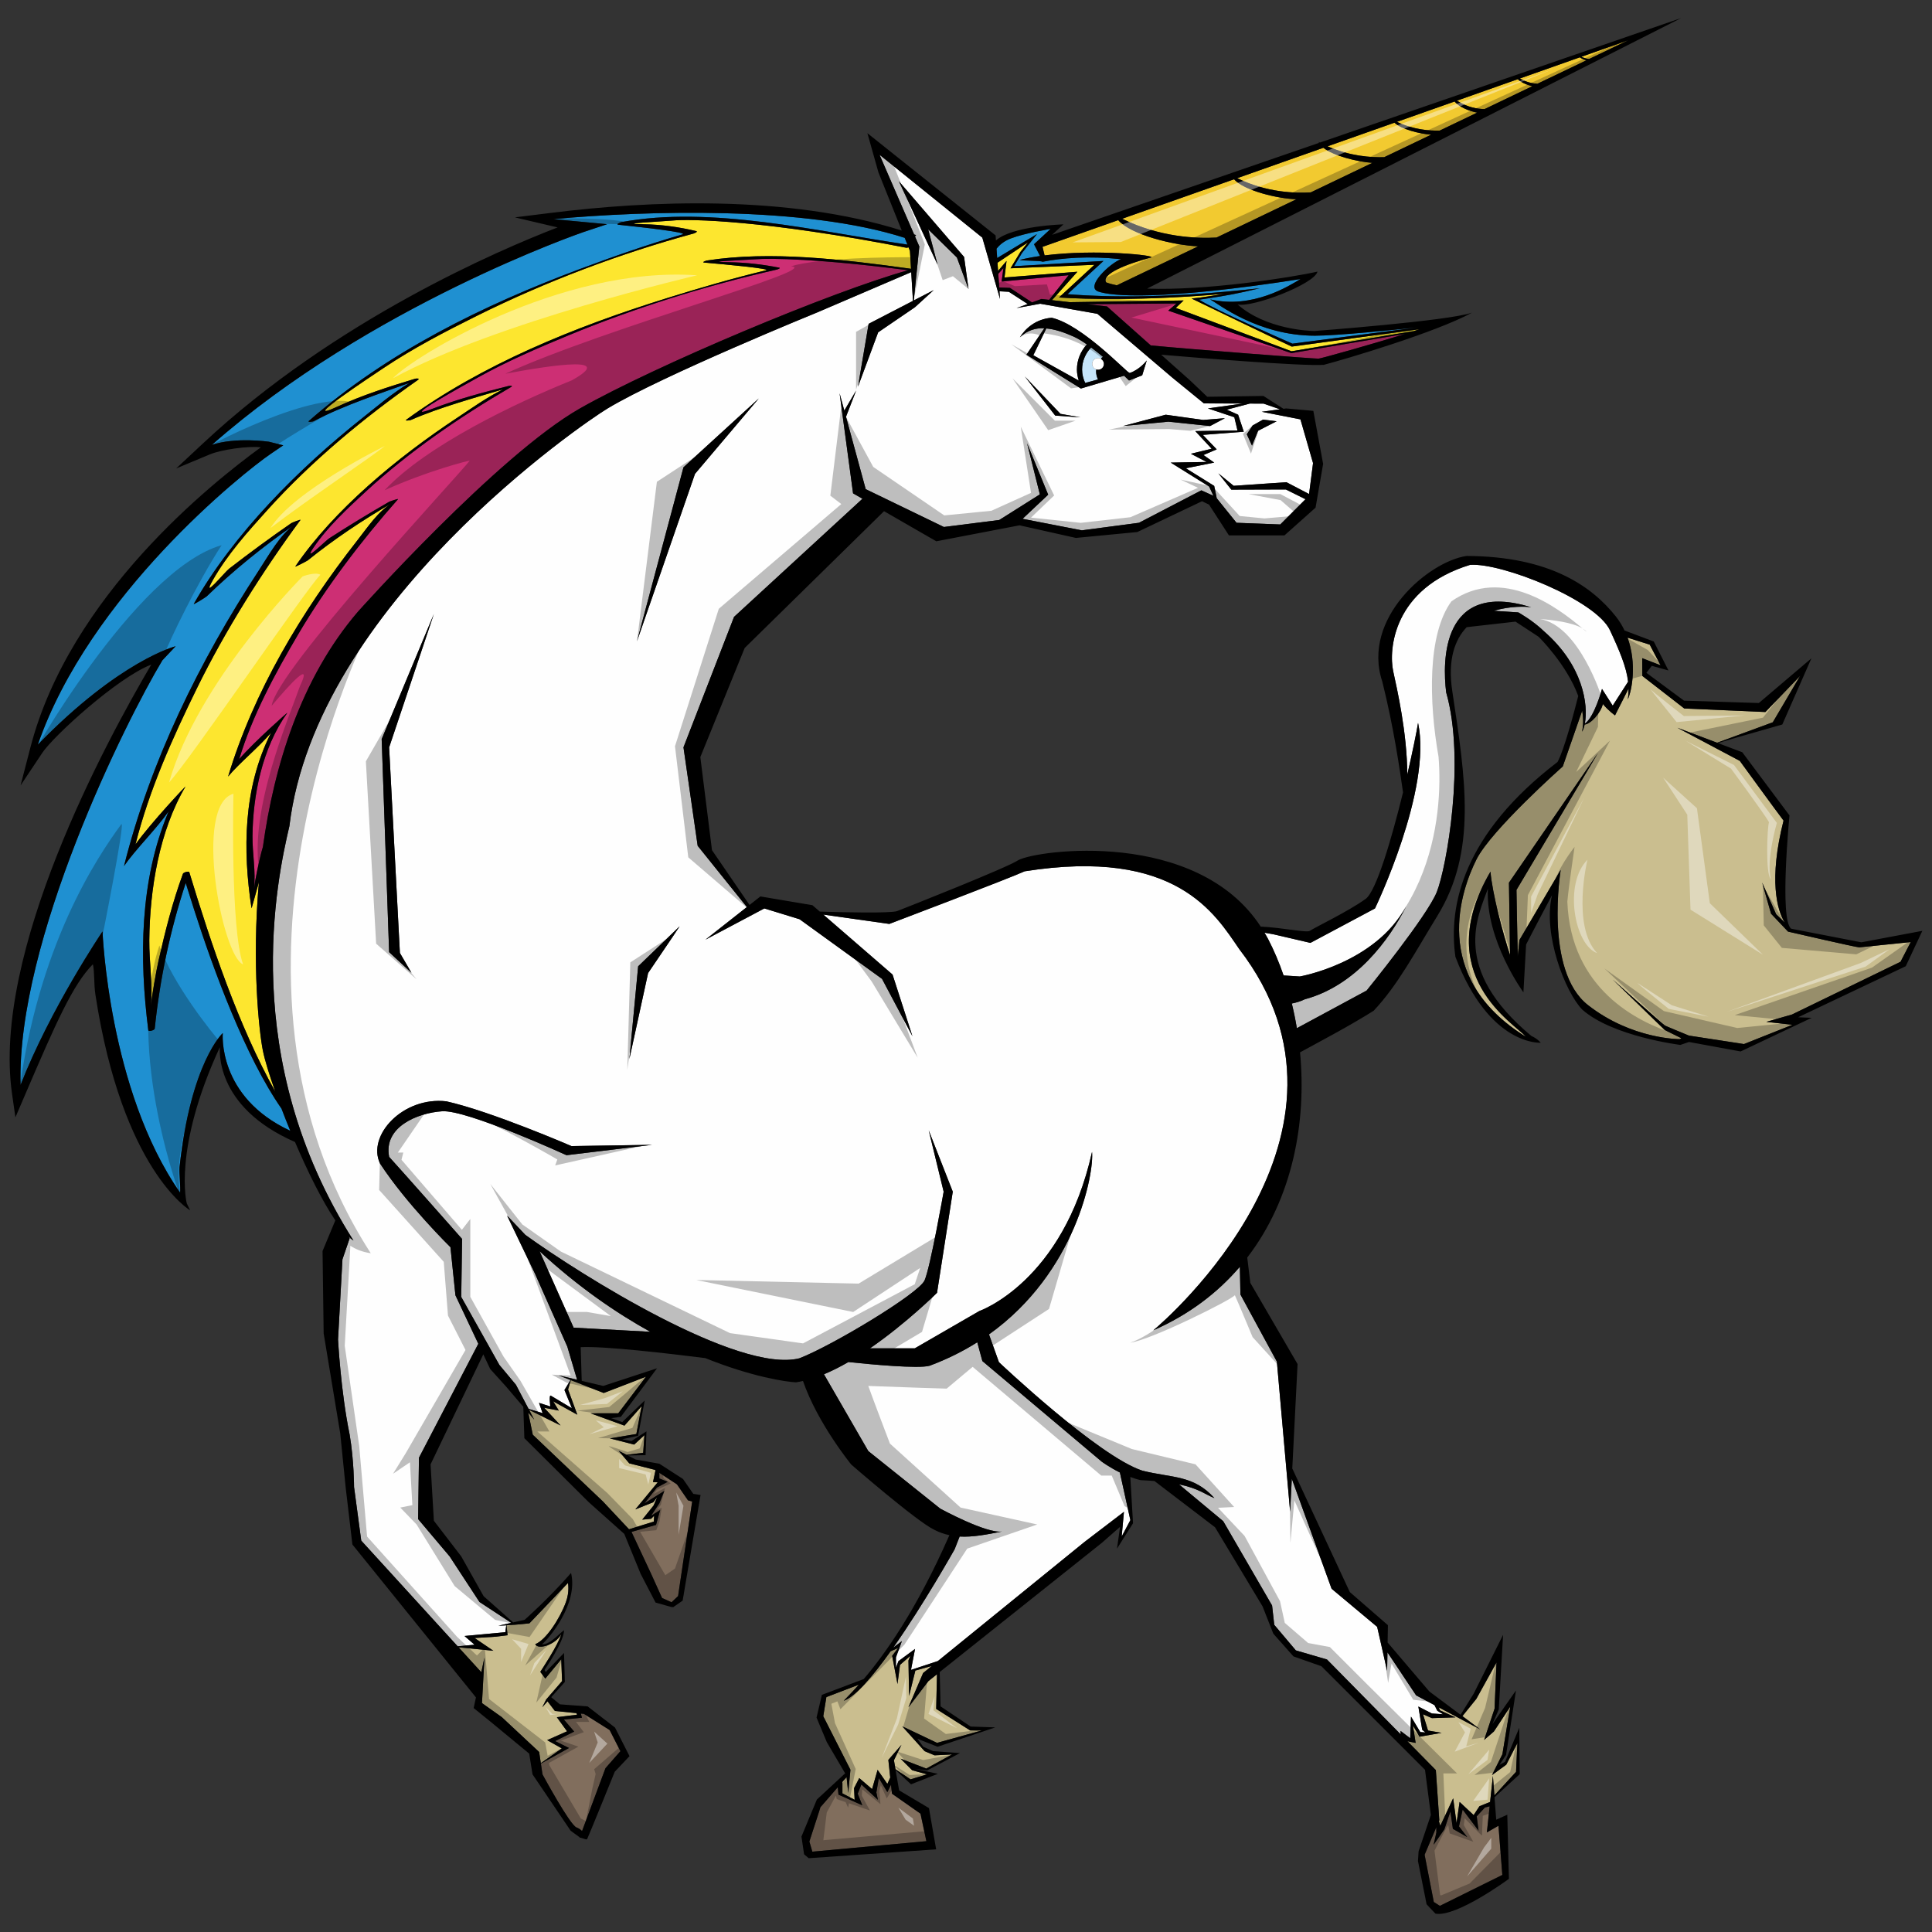 <?xml version="1.0" encoding="utf-8"?>
<!-- Generator: Adobe Illustrator 17.0.0, SVG Export Plug-In . SVG Version: 6.00 Build 0)  -->
<!DOCTYPE svg PUBLIC "-//W3C//DTD SVG 1.1//EN" "http://www.w3.org/Graphics/SVG/1.1/DTD/svg11.dtd">
<svg version="1.1" id="Layer_2" xmlns="http://www.w3.org/2000/svg" xmlns:xlink="http://www.w3.org/1999/xlink" x="0px" y="0px"
	 width="200px" height="200px" viewBox="0 0 200 200" style="enable-background:new 0 0 200 200;" xml:space="preserve">
<rect x="0" y="0" width="200" height="200" fill="#333333" stroke="none"/>
<path id="color9" style="fill:#C6E5FA;" d="M114.174,36.938c-0.075,0.065-0.146,0.134-0.211,0.209
	c-0.088-0.049-0.184-0.084-0.291-0.084c-0.337,0-0.609,0.273-0.609,0.609c0,0.272,0.182,0.495,0.429,0.573
	c-0.008,0.068-0.024,0.133-0.024,0.203c0,0.299,0.078,0.577,0.197,0.831l-1.326,0.365c-0.197-0.425-0.321-0.889-0.321-1.387
	c0-0.891,0.366-1.687,0.934-2.288C113.36,36.273,113.774,36.605,114.174,36.938z"/>
<path id="color8" style="fill:#816E5D;" d="M95.288,187.75l0.61,2.849l-11.807,1.086l-0.306-1.051l1.155-3.562l1.786-2.057
	l0.071,0.764l2.468,1.107l-0.475-1.203l0.381-0.949l1.708,1.582l-0.158-0.759l0.253-1.488l0.886,1.456l0.375-0.772l0.099,0.928
	L95.288,187.75z M70.075,153.657l-1.819-1.192v0.586l0.858,0.344l-1.115,0.601l-1.287,1.63l2.059-1.287l-0.515,1.287l-0.858,1.287
	l0.944-0.601l-0.429,1.545l-2.543,0.726l0.009,0.01l2.014,4.304l1.145,2.527l0.982,0.44l0.674-0.639l1.46-9.791l-0.434-0.118
	L70.075,153.657z M155.121,189.004l-1.201,0.686c0,0,0.14-1.311,0.288-2.699l-0.484,0.115l-0.854,0.918l0.188,1.487l-1.645-2.184
	l-0.38,1.741l0.855,1.107l-1.487-0.855l-0.253-1.803l-0.633,1.867l-1.107,1.582l0.284-1.266l-0.008-0.542l-1.21,2.846l0.953,4.892
	l0.629,0.399l6.465-3.202L155.121,189.004z M60.447,177.42l-0.321-0.032l0.118,0.433l-1.878,0.179l1.074,1.252l-1.968,0.984
	l1.431,0.716l-2.91,1.616l0.166,1.116c0,0,2.832,5.234,3.518,5.491c0.271,0.102,0.445,0.242,0.577,0.377l2.426-6.512l1.545-1.759
	l-1.116-2.188L60.447,177.42z"/>
<path id="color7" style="fill:#FEFEFE;" d="M128.17,42.931l0.587,1.761l-4.239,0.326l1.436,1.5l-1.37,0.587l1.109,0.783
	l-2.936,0.587l2.936,1.826l0.263,1.278l2.049,2.54l4.527,0.174l2.611-2.613l-2.032-1.01l-5.644,0.018L126.125,49l1.583,1.292
	l5.459-0.375l2.348,1.225l0.411-3.203l-1.306-4.526l-4.005-0.784l1.885-0.259l-1.691-0.587l-1.43-0.005l-2.383,0.632L128.17,42.931z
	 M129.676,44.042l1.074-0.604l1.406,0.172l-1.922,0.984l-0.626,1.535l-0.54-1.172L129.676,44.042z"/>
<path id="color6" style="fill:#CABE8F;" d="M97.001,180.423l-3.604-1.716l2.317,2.574l1.029,0.429l1.802-0.086l-2.66,1.459
	l-2.66-1.029l1.201,1.201l1.544,0.429l-1.716,0.515l-1.555-1.054l-0.161-0.925l0.78-1.595l-1.357,1.561l0.195,1.826l-0.297,0.658
	l-1.012-1.456l-0.57,1.993l-1.33-1.14l-0.538,1.045l0.063,1.202l-1.266-0.665v-1.191l0.432-0.497l0.169,1.643l0.23-2.399
	l-2.814-5.539l0.322-1.983l3.367-1.289c-0.778,0.874-1.334,1.411-1.57,1.672c1.196-0.409,3.015-2.552,4.854-5.126l0.776-0.341
	l-0.616,0.812l0.551,2.919l0.26-1.979l1.07-0.94l-0.194,0.486l0.065,3.665l0.648-2.627l1.701-0.472l-0.898,0.729l-1.523,3.554
	l2.077-2.723l0.884-0.704l-0.083,3.587l3.518,2.23h1.202L97.001,180.423z M59.669,177.342l-2.225-0.223l-0.763-0.997l-0.546,0.611
	l0.402-0.799l1.649-1.909l-0.086-2.257l-1.649,1.996l-0.521-0.694c0,0,1.911-2.865,2.17-3.905c-0.607,1.129-2.431,1.65-2.691,1.04
	c1.104-0.419,2.546-2.65,3.171-4.348c0.406-1.106,0.215-1.987,0.215-1.987l-3.99,4.176c0,0-1.092,0.129-2.372,0.208l0.113,1.027
	l-1.193,0.146l-2.225,0.14l1.947,1.32l-3.605-0.36l2.355,2.581l0.325-1.523l-0.257,4.72l2.059,1.458l3.861,3.605l0.172,1.158
	l2.173-1.53l-1.515-0.857l2.059-0.916l-1.059-1.459l2.089-0.257L59.669,177.342z M67.599,153.422l0.259-1.219l-0.072-0.047
	l-2.645-0.67l-1.105-1.303l0.827,0.423l1.72-0.216l0.129-1.823l-1.066,0.977l-2.511-0.64l2.739-0.456l0.547-2.876l-1.779,2.009
	l-3.515-1.278h2.876l2.875-3.788l-4.381,1.688l-3.407-1.332l-0.284,0.971l0.958,2.607l-2.501-1.384l0.585,0.958l-1.517-0.293
	l1.703,1.836l-3.265-1.621l0.531,1.014l-0.618-0.728l0.472,2.293l7.264,6.91l2.699,2.877l2.569-0.799l0.03-0.601l-0.315,0.315
	l-0.916,0.086l1.173-1.459l0.371-0.858l-0.399,0.515l-1.86,0.743l2.317-2.802L67.599,153.422z M154.448,183.758l1.079-2.159
	l0.809-4.922l-1.686,2.563l-1.013,0.877l1.08-3.236l0.202-4.787l-2.09,3.775l-1.441,1.784l1.842,1.374l-4.298-2.283l0.139,0.314
	l1.601,0.724l-2.442,0.078l-0.922-0.4l0.521,1.684l1.403,0.24l-2.285,0.4l-0.682-1.162l0.281,1.804l-0.853-0.176l2.944,2.991
	l0.357,5.187l-0.046,0.107l0.153,0.471l1.329-2.848l0.349,2.564l0.316-2.184l1.456,1.36l0.601-0.917l1.102-0.446
	c0.131-1.233,0.258-2.419,0.289-2.695l0.154,2.021l2.243-2.44l0.134-2.968l-1.146,2.226L154.448,183.758z M196.741,99.564
	l1.057-2.042c0,0-5.074,0.525-5.323,0.547c-0.251,0.02-7.378-1.63-7.378-1.63l-1.758-1.854l-0.921-3.221l1.446,3.274l0.893,0.861
	c-0.789-1.247-1.678-4.43-0.125-10.552c-0.737-0.967-4.529-6.182-4.529-6.182l-6.46-3.43l4.113,1.554l5.763-2.119l2.828-4.801
	l-3.594,3.738l-8.399-0.366l-4.34-3.369L170,68.134l1.901,0.737l-1.122-2.137l-2.294-0.723c0.974,2.685,0.448,5.505,0.02,6.389
	c0.066-0.374,0.085-0.745,0.082-1.117l-1.4,2.773c0,0-0.636-0.433-1.258-1.176c-0.21,0.905-1.242,2.074-1.886,2.123
	c-0.069,0.315-0.16,0.573-0.267,0.743c0.054-0.246,0.08-0.495,0.097-0.744c0.032-0.474-0.005-0.952-0.085-1.43l-2.007,5.765
	c0,0-7.394,6.565-8.929,9.614c-1.536,3.051-4.926,12.159,5.089,18.362c-1.033-1.291-9.946-6.324-3.647-17.083
	c0.177,2.195,1.266,6.336,2.024,8.638l-0.112-7.494l9.221-13.436l-8.442,14.186c0,0,0.075,4.577,0.131,6.87
	c0.09-0.869,0.174-1.683,0.174-1.683l4.274-7.263c0,0-1.732,10.428,2.816,13.993c4.552,3.565,9.509,3.532,9.509,3.532l0.168-0.097
	l-1.717-0.844l-5.382-5.222c0,0,5.22,4.653,5.402,4.755c0.138,0.077,1.697,0.72,2.475,1.039l5.7,0.877l5.014-1.995l-2.699-0.304
	l2.65-0.758L196.741,99.564z"/>
<path id="color5" style="fill:#F2CA30;" d="M137.431,15.145l6.927-2.443c0.681,0.665,2.575,1.151,3.796,1.242l-4.857,2.328
	C141.924,16.314,139.723,16.165,137.431,15.145z M149.036,13.52l3.883-1.861c-0.831-0.158-1.892-0.586-2.335-1.153l-5.977,2.108
	C146.328,13.431,148.003,13.55,149.036,13.52z M168.547,4.169l-4.843,1.708c0.29,0.146,0.564,0.211,0.794,0.233L168.547,4.169z
	 M164.227,6.24c-0.241-0.063-0.497-0.17-0.681-0.307l-6.206,2.189c0.677,0.395,1.32,0.526,1.813,0.549L164.227,6.24z M158.626,8.924
	c-0.541-0.123-1.158-0.385-1.503-0.726l-6.301,2.223c1.096,0.702,2.149,0.87,2.871,0.867L158.626,8.924z M135.694,19.914
	l6.375-3.055c-1.588-0.115-4.009-0.719-5.075-1.56l-8.919,3.146C131.148,19.951,134.148,20.018,135.694,19.914z M119.139,26.659
	c-2.574,0.687-5.148,1.716-4.634,2.574c0.325,0.121,0.699,0.221,1.106,0.306l8.429-4.04c-2.535-0.099-6.972-1.193-8.284-2.709
	l-7.835,2.764l0.214,0.885C113.486,25.76,119.877,26.448,119.139,26.659z M125.932,24.593l8.282-3.97
	c-1.908-0.042-5.417-0.885-6.464-2.064l-11.584,4.086C120.047,24.558,123.852,24.708,125.932,24.593z"/>
<path id="color4" style="fill:#FEFEFE;" d="M115.93,152.432l1.085,4.931l-0.9,1.695l0.235-2.553l-4.085,3.119L97.089,171.95
	l-2.786,0.919l0.195-1.005l0.227-1.168l-1.719,1.265l-0.26,0.682v-1.07l0.617-1.688l-0.896,0.677
	c3.191-4.533,6.356-10.183,6.356-10.183l0.517-1.318c1.369,0.077,2.799-0.203,4.392-0.522c-1.577,0.263-6.398-2.366-6.398-2.366
	l-7.448-5.958l-4.591-7.95c0.839-0.349,1.687-0.778,2.528-1.266c2.306,0.243,7.233,0.709,8.406,0.383
	c1.831-0.68,3.469-1.505,4.939-2.43l0.524,1.943l12.355,10.412C114.048,151.307,114.834,151.887,115.93,152.432z M148.791,177.098
	l0.602,0.361l-1.163-0.08l-1.402-0.722l0.4,2.405l0.321,0.28l-0.521-0.04l-0.962-1.604l-0.08,2.244l-1.002-0.761l0.013,0.357
	l-7.629-7.751l-3.222-0.94l-2.235-2.647l-0.225-2.003l-5.055-8.722l-4.583-3.819c2.057,0.428,2.704,1.045,3.67,1.425
	c-2.174-2.402-4.342-2.067-7.452-2.837c-4.575-1.488-14.857-11.235-14.857-11.235l-1.028-2.875
	c8.993-6.414,10.882-16.668,10.667-18.892c-3.004,13.472-11.67,16.475-11.67,16.475l-6.68,3.861h-4.638
	c3.816-2.631,6.942-5.749,6.942-5.749l1.63-10.468l-2.489-6.35l1.545,6.35c0,0-1.373,7.808-1.974,9.181
	c-0.601,1.373-9.61,6.779-12.957,8.066c-6.34,1.594-22.616-8.62-28.372-12.773l-1.896-2.008l2.896,6.027l3.347,7.552l1.011,3.423
	l-1.915-0.453l1.232,0.482l-0.627,1.035l0.772,1.89c0,0-1.969-1.171-2.182-1.304c-0.213-0.133-0.053,1.117-0.053,1.117l-1.171-0.373
	l0.373,1.064l-1.454-0.442l-1.306-2.492l-1.716-2.059l-3.947-7.036l0.086-6.007c0,0-6.521-7.379-7.551-8.495
	c-0.601-3.089,2.917-4.547,5.491-4.719c2.574-0.172,12.871,4.548,12.871,4.548l8.859-1.073l-8.345,0.129
	c0,0-8.323-3.604-12.957-4.634c-4.462-0.515-8.237,3.519-6.864,6.436c2.746,4.205,7.293,8.667,7.293,8.667l0.515,4.977l2.369,5.02
	l-6.145,11.797l-0.086,6.351l3.261,3.86l3.089,4.72l3.289,2.158l-1.333,0.302c0.276-0.01,0.548-0.024,0.816-0.041l-0.092,0.708
	l-4.229,0.395l1.043,0.904l-1.75,0.164l-9.983-10.941l-0.744-5.549c0,0,0-2.746-0.457-5.435c-0.916-4.405-1.201-9.839-1.201-9.839
	l0.457-8.294l0.744-2.175l-0.124-0.191c0.18,0.17,0.355,0.315,0.523,0.421c-12.013-18.878-7.894-37.525-6.636-42.903
	C32.703,62.64,60.4,43.78,62.908,42.275c5.719-3.432,21.737-9.954,21.737-9.954l9.686-4.152l0.18,2.976l-4.589,2.377l-1.104,6.508
	l2.09-5.628l3.805-2.596l1.945-1.774l-2.063,1.069l0.574-5.588l-0.449-1.035c0.071-0.08,0.117-0.145,0.117-0.145
	c-0.045-0.01-0.116-0.032-0.206-0.062l-3.58-8.253l10.64,8.58l1.832,6.35l-0.056-0.795l0.97,0.051l1.953,1.266l-1.151,0.422
	l2.445-0.451l5.917,1.043l7.77,6.615l3.26,2.66l4.031,0.014l-3.621,0.504l2.739,0.913l0.326,1.37l-4.37,0.065l1.695,1.826
	l-2.151,0.522l1.63,0.848l-3.717,0.065l3.978,2.478c0,0,0.216,0.462,0.444,0.959l-1.251-0.564l-6.457,3.358l-5.916,0.783
	l-6.134-1.194l2.651-2.498l-2.184-5.321l1.323,5.29l-4.203,2.651l-5.731,0.725l-8.095-3.918l-2.04-7.492l1.053-2.722l-1.227,2.081
	l-0.488-1.792l1.393,10.358l0.974,0.561l-13.295,12.23l-5.234,13.502l1.47,10.195l5.094,6.34l-4.292,3.379l6.099-3.236l3.647,1.118
	l8.536,6.174l3.147,5.933l-2.058-6.379l-7.171-6.211l6.837,0.968c0,0,12.439-4.722,14.009-5.447
	c15.675-2.482,19.715,4.414,22.216,8.051c14.707,19.106-7.688,38.497-8.898,39.466c3.734-1.642,6.685-3.915,8.963-6.582l0.056,2.869
	l3.775,6.95l1.372,15.531l0.173-3.407l4.118,11.387l4.719,3.947l1.03,4.548l0.035-1.909l2.969,4.454l1.9,1.01L148.791,177.098z
	 M111.85,43.203l-2.071-0.361l-3.692-3.873l3.151,4.053L111.85,43.203z M120.677,42.932l-4.414,1.17l4.684-0.45l4.323,0.45
	l1.531-0.81l-2.252,0.18L120.677,42.932z M105.578,34.915c0.763-0.711,1.603-0.975,2.534-0.936l-1.856,2.74l5.637,3.5l4.472-1.325
	c0.316,0.3,0.512,0.494,0.512,0.494l1.364-0.534l0.475-1.543c0,0-0.712,0.949-1.779,1.306c-0.296-0.06-4.904-4.999-8.064-5.724
	C107.208,33.023,106.137,34.023,105.578,34.915z M97.057,27.401l-0.972-3.66l2.975,2.917l1.201,3.261l-0.459-3.318l-6.749-7.837
	L97.057,27.401z M40.283,77.37l4.633-13.815l-5.406,12.957l0.772,22.052l2.316,2.146l-1.201-2.06L40.283,77.37z M65.939,66.387
	l6.006-17.333l6.607-7.809l-7.799,7.129L65.939,66.387z M70.359,95.887l-4.298,4.146l-0.908,9.597l1.938-8.899l2.542-3.753
	L70.359,95.887z M166.667,65.245c-1.454-3.119-11.164-7.001-14.479-6.773c-7.96,2.428-8.454,8.763-7.961,11.03
	c0.39,1.794,1.439,6.356,1.456,10.683c0.533-2.295,0.942-4.292,1.115-5.355c1.48,6.89-4.46,19.212-4.46,19.212l-6.684,3.566
	l-3.761-0.876c0,0-0.399-0.082-0.994-0.179c0.126,0.214,0.255,0.425,0.372,0.649c0.607,1.165,1.144,2.435,1.607,3.777l1.677,0.106
	c0,0,7.797-1.341,11.028-7.284c-1.761,3.497-5.244,8.232-10.508,9.645c-0.44,0.219-0.917,0.353-1.347,0.436
	c0.204,0.834,0.379,1.687,0.523,2.557l7.222-3.897c0,0,6.292-7.734,7.27-10.217c0.982-2.481,2.993-13.552,0.965-20.654
	c-0.392-3.164-0.518-11.679,8.801-8.809c-0.477-0.072-2.138-0.159-3.852,0.372l2.518,0.162c0,0,1.523,0.846,2.656,1.955
	c4.071,3.535,4.6,7.638,4.226,9.556c0.988-0.646,1.78-3.591,1.78-3.591l1.108,1.732l1.593-2.481
	C168.366,69.066,167.696,67.453,166.667,65.245z M67.32,137.868c-3.576-1.979-7.499-4.673-11.461-8.34l3.522,7.913L67.32,137.868z"
	/>
<path id="color3" style="fill:#1F90D1;" d="M93.655,24.622l0.28,0.698c-9.3-1.355-20.354-4.059-29.633-2.321
	c-0.093,0.018-0.606,0.233-0.275,0.268c2.42,0.249,7.313,0.8,6.614,1.001c-3.576,1.033-7.091,2.266-10.576,3.568
	c-10.058,3.759-19.981,8.622-28.095,15.744c-0.174,0.151,0.423,0.063,0.493,0.027c2.994-1.609,7.315-3.025,9.921-3.967
	c-1.83,1.108-3.196,2.303-4.888,3.646c-6.513,5.17-13.303,11.935-17.435,19.228c-0.077,0.134,1.25-0.697,1.331-0.776
	c2.826-2.735,5.85-5.17,9.071-7.412c-1.469,1.023-2.596,3.076-3.688,4.749c-6.141,9.402-11.197,19.659-13.938,30.576
	c1.18-1.712,3.327-3.814,4.636-5.682c-0.025,0.052-0.051,0.104-0.071,0.151c-2.947,7.083-2.998,15.065-2.049,22.542
	c0.019,0.15,0.645-0.007,0.663-0.177c0.538-5.173,1.588-10.152,3.208-15.08c0.293,0.946,0.591,1.89,0.893,2.833
	c1.97,6.146,5.287,15.165,9.022,20.526c0.284,0.745,0.589,1.515,0.909,2.294c-7.594-3.525-6.986-10.115-6.986-10.115
	s-3.299,3.004-4.479,13.89c-0.057,0.52,0.13,2.186,0.058,2.63c-7.405-10.605-8.028-27.04-8.028-27.04s-5.406,7.991-8.484,15.892
	C1.699,97.423,13.007,74.661,16.811,68.353l1.373-1.456c0,0-5.781,1.456-14.267,10.19c5.339-15.445,21.156-28.099,24.138-30.126
	l1.267-0.862l-1.487-0.372c-0.028-0.006-3.498-0.5-5.91,0.333c16.322-14.4,38.271-21.97,38.48-22.04l2.441-0.811l-5.569-0.523
	C66.891,21.797,83.358,21.306,93.655,24.622z M136.128,34.752c-5.92,0-10.053-3.331-10.854-3.761c4.42,1.03,8.238-1.444,9.354-2.102
	c-14.501,2.259-19.564,1.772-20.937,1.287c-1.402-0.487,1.272-2.975,2.359-3.347c-3.377-0.35-6.076-0.13-8.106,0.266
	c-0.241-0.126-1.935-0.082-2.399-0.185c0.667-0.167,1.383-0.301,2.122-0.408l-0.626-1.217l1.716-1.587c0,0-2.659,0.429-4.118,0.987
	c-0.762,0.291-1.215,0.72-1.478,1.066l0.066,0.959l4.121-2.479l-1.554,1.962l-0.819,1.364l9.258-0.544l-3.723,3.438
	c1.294,0.104,7.949,0.649,18.271-0.441l1.64-0.173l-1.606,0.37c-1.596,0.367-3.378,0.625-4.442,0.779l-0.238,0.035
	c1.63,1.065,9.573,4.517,9.657,4.553l13.003-1.687C144.411,34.141,138.399,34.752,136.128,34.752z"/>
<path id="color2" style="fill:#CD2F74;" d="M94.004,27.975c-7.888,2.195-26.177,9.884-33.958,14.3
	c-8.507,4.828-22.996,21.051-22.996,21.051c-5.947,6.929-8.686,16.051-9.835,24.341c-0.048,0.175-0.1,0.35-0.148,0.525
	c-0.25,0.919-0.664,2.893-0.778,3.81c0.211-1.693-0.173-3.697-0.154-5.457c0.046-4.197,0.98-9.056,3.608-12.754
	c0.059-0.082-3.391,2.957-4.983,4.795c1.361-4.511,3.69-8.822,6.143-12.982c2.81-4.765,6.508-9.648,10.296-13.923
	c0.084-0.093-0.839,0.222-0.906,0.259c-2.11,1.211-4.17,2.473-6.197,3.777c-0.451,0.292-2.832,2.717-1.63,0.952
	c1.455-2.136,3.469-4,5.437-5.815c4.396-4.058,9.647-7.669,15.018-10.8c0.235-0.136-0.181-0.121-0.274-0.097
	c-2.635,0.663-5.307,1.372-7.808,2.335c-4.039,1.552,3.555-2.611,4.667-3.231c2.958-1.646,6.13-3.016,9.313-4.332
	c6.854-2.833,14.215-5.152,21.61-6.824c0.041-0.01,0.438-0.152,0.233-0.192c-1.682-0.336-3.474-0.545-5.192-0.566
	c-3.132-0.039,1.875-0.235,2.741-0.306C79.71,26.714,84.835,26.779,94.004,27.975z M103.874,27.751l-0.533,0.596l0.099,1.409
	l1.112,0.048l2.281,1.504l0.979-0.359l0.799,0.091l2.01-2.55l-6.935,0.654L103.874,27.751z M133.685,36.557l-12.748-4.401
	l0.853-0.739l-9.249,0.071l2.051,0.233l4.538,4.038c4.227,0.403,17.071,1.393,17.371,1.368c0.27-0.023,5.468-1.472,8.953-2.565
	L133.685,36.557z"/>
<path id="color1" style="fill:#FDE62F;" d="M94.197,25.972l0.112,1.854c-7.068-0.98-14.561-1.882-21.132-0.858
	c-0.089,0.014-0.584,0.187-0.265,0.215c2.331,0.2,7.043,0.642,6.37,0.803c-3.444,0.828-6.83,1.816-10.185,2.859
	c-9.687,3.013-19.243,6.91-27.057,12.618c-0.168,0.121,0.408,0.05,0.475,0.022c2.884-1.29,7.045-2.424,9.555-3.18
	c-1.763,0.888-3.079,1.846-4.708,2.922c-6.272,4.144-12.811,9.565-16.791,15.41c-0.074,0.107,1.204-0.559,1.282-0.622
	c2.722-2.192,5.633-4.143,8.736-5.94c-1.415,0.82-2.5,2.465-3.551,3.806c-5.914,7.535-10.783,15.755-13.424,24.505
	c1.137-1.372,3.204-3.057,4.465-4.554c-0.024,0.042-0.049,0.084-0.068,0.121c-2.838,5.677-2.888,12.075-1.973,18.067
	c0.007,0.047,0.315-1.091,0.764-2.702c-0.752,8.478,0.024,15.504,0.409,17.429c0.191,0.956,0.649,2.468,1.276,4.238
	c-3.784-6.745-6.67-15.377-8.888-22.684c-0.049-0.165-0.612,0.019-0.658,0.145c-1.072,2.913-1.832,5.92-2.517,8.945
	c-0.26,1.148-0.689,3.611-0.808,4.755c0.22-2.112-0.18-4.613-0.16-6.809c0.048-5.237,1.018-11.3,3.746-15.914
	c0.062-0.103-3.521,3.688-5.174,5.982c1.413-5.628,3.832-11.007,6.379-16.199c2.918-5.946,6.757-12.038,10.691-17.373
	c0.087-0.116-0.872,0.276-0.941,0.323c-2.19,1.511-4.33,3.086-6.435,4.713c-0.468,0.363-2.941,3.391-1.692,1.188
	c1.511-2.665,3.602-4.991,5.646-7.256c4.565-5.064,10.017-9.57,15.594-13.476c0.244-0.17-0.188-0.151-0.284-0.122
	c-2.736,0.828-5.51,1.713-8.107,2.914c-4.193,1.936,3.691-3.258,4.846-4.032c3.071-2.054,6.366-3.763,9.67-5.406
	c7.117-3.535,14.76-6.429,22.438-8.515c0.043-0.012,0.456-0.189,0.243-0.24c-1.747-0.419-3.607-0.68-5.391-0.707
	c-3.253-0.048,1.947-0.293,2.846-0.382c1.943-0.193,9.734-0.028,24.288,2.81c0.049,0.009,0.138-0.011,0.23-0.042L94.197,25.972z
	 M133.724,35.879c-0.414-0.164-10.372-4.973-10.372-4.973l0.992-0.117c0.627-0.091,1.504-0.218,2.443-0.381
	c-10.287,0.932-17.159,0.385-17.159,0.385l3.666-3.382l-8.683,0.364l1.019-1.695l0.775-0.979l-3.145,2.096l0.06,0.849l0.878-1.033
	l-0.212,1.712l7.548-0.594l-2.634,2.942l1.838,0.209l11.79-0.178l-0.81,0.771l11.984,4.489l12.644-2.087
	c0.205-0.067,0.396-0.13,0.58-0.192L133.724,35.879z"/>
<path id="fill" style="fill:#FFFFFF;" d="M113.963,37.147c-0.263,0.301-0.429,0.68-0.472,1.098c-0.247-0.078-0.429-0.3-0.429-0.573
	c0-0.337,0.272-0.609,0.609-0.609C113.779,37.063,113.875,37.098,113.963,37.147z M113.963,37.147
	c-0.263,0.301-0.429,0.68-0.472,1.098c0.058,0.019,0.116,0.037,0.181,0.037c0.337,0,0.609-0.273,0.609-0.609
	C114.281,37.443,114.149,37.251,113.963,37.147z M111.482,38.257c0,0.399,0.078,0.778,0.19,1.141l-4.705-2.621l1.345-2.775
	c0.867,0.075,1.809,0.387,2.841,0.848c0.407,0.182,0.872,0.466,1.357,0.804C111.881,36.345,111.482,37.25,111.482,38.257z"/>
<path id="outline" d="M97.057,27.401l-4.003-8.637l6.749,7.837l0.459,3.318l-1.201-3.261l-2.975-2.917L97.057,27.401z
	 M65.153,109.629l1.938-8.899l2.542-3.753l0.727-1.09l-4.298,4.146L65.153,109.629z M78.553,41.246l-7.799,7.129l-4.814,18.012
	l6.006-17.333L78.553,41.246z M39.511,76.512l0.772,22.052l2.316,2.146l-1.201-2.06l-1.115-21.28l4.633-13.815L39.511,76.512z
	 M129.608,46.129l0.626-1.535l1.922-0.984l-1.406-0.172l-1.074,0.604l-0.607,0.915L129.608,46.129z M120.946,43.652l4.323,0.45
	l1.531-0.81l-2.252,0.18l-3.872-0.541l-4.414,1.17L120.946,43.652z M106.086,38.969l3.151,4.053l2.612,0.181l-2.071-0.361
	L106.086,38.969z M197.282,100.024l-11.139,5.282l1.4,0.059l-7.353,3.481l-5.349-0.981l-0.888,0.305c0,0-7.005-0.867-10.155-3.653
	c-1.732-1.759-4.118-7.784-3.13-11.856c-1.834,3.441-2.686,5.119-2.686,5.119l-0.278,4.944c0,0-3.942-5.378-3.677-10.727
	c-1.028,2.853-3.885,8.276,4.508,15.251c0.58,0.242,0.967,0.696,0.967,0.696s-5.316,0.391-8.838-8.895
	c-0.762-5.362,0.868-12.74,10.574-20.171c0.683-1.229,1.755-5.305,2.142-6.828c-1.195-3.279-4.1-6.13-4.1-6.13l-2.394-1.569
	l-5.054,0.573c-1.228,1.295-1.986,3.353-1.492,6.621c1.376,9.13,2.579,16.569-1.548,23.276c-2.266,3.683-4.07,7.141-6.592,9.813
	c-2.651,1.655-5.027,2.888-7.619,4.305c0.687,7.22-0.764,15.135-5.466,21.241l0.318,2.621l4.891,8.409l-0.547,10.806l5.953,12.791
	l3.947,3.432l-0.032,1.793l4.323,5.072l3.23,2.41l1.357-2.184l3.045-6.094l-0.449,7.728l-0.658,1.517l2.44-3.484l-1.024,6.671
	l-0.683,1.036l0.582-0.328l1.467-3.516l0.044,4.803l-2.607,2.389l0.177,2.322l1.145-0.515l0.171,6.637c0,0-5.435,4.004-7.608,3.604
	c-0.4-0.4-0.916-0.973-0.916-0.973l-0.894-4.476l0.068-1.007l1.27-3.76l-0.608-4.675l-10.723-10.722l-2.895-1.017l-2.085-2.353
	l-1.115-2.83l-4.919-8.186l-6.27-4.786c-0.439-0.035-0.906-0.067-1.428-0.089c-0.365-0.081-0.723-0.2-1.072-0.33l0.282,4.79
	l-1.661,2.63l0.323-2.26l-1.892,1.661l-16.782,13.372l0.09,3.557l3.119,2.088l2.545,0.086l-5.977,2.003l-2.088-0.83l0.601,0.83
	l1.029,0.457l2.775,0.199l-3.404,1.803l-1.259-0.172l2.374,0.515l-2.774,1.087l-1.599-1.479l0.367,2.106l3.087,1.833l0.746,4.273
	l-13.197,0.916l-0.476-0.407l-0.271-1.832l1.594-3.833l2.927-2.711l-1.898-3.236l-1.062-2.538l0.554-2.354l4.153-1.568l0.175-0.063
	c2.093-2.455,5.422-7.04,8.871-14.897c-0.525-0.112-1.045-0.288-1.564-0.559c-1.841-0.876-8.589-6.747-8.589-6.747
	s-3.499-4.28-5.003-8.66c-0.24,0.051-0.482,0.112-0.715,0.142c-1.007-0.04-4.547-0.554-9.396-2.507
	c-3.808-0.48-10.536-1.266-12.901-1.131l0.107,3.485l2.228,0.527l5.568-1.826l-3.743,5.021l-1.004,0.137l1.141,0.411l2.329-2.237
	l-0.685,3.652l-1.644,0.364l0.958,0.183l1.553-1.004l-0.091,2.465l-1.842,0.032l0.821,0.42l2.448,0.435l2.447,1.579l1.066,1.54
	l0.751,0.118l-1.855,10.937l-0.975,0.673l-0.214-0.021l-1.613-0.454l-1.539-2.962l-1.699-4.145l-3.671-3.277l-6.673-6.633
	l-0.11-3.245l-1.792-2.108l-1.63-1.802l-0.719-1.524l-5.459,11.392l0.343,5.835l2.832,3.689l2.317,4.119l3.058,2.714l1.189-0.269
	c0,0,2.464-2.165,4.805-4.848c0.772,3.218-2.36,6.864-3.003,7.379c0.644,0.172,1.759-1.072,2.274-1.459
	c0.043,1.116-2.017,4.119-2.017,4.119l0.129,0.215l1.888-1.974l0.086,3.003l-1.41,1.578l0.895,0.738l2.875,0.215l2.832,2.188
	l1.502,2.96l-1.53,1.619c0,0-2.814,6.942-2.863,6.981c-0.118,0.094-0.653-0.224-0.784-0.145l0.02-0.053l-0.936-0.681l-3.947-5.835
	l-0.343-2.145l-3.947-3.26l-1.802-1.459l0.235-1.101l-12.791-15.831l-0.687-5.835l-0.571-5.663l-1.716-10.354l-0.115-8.523
	l1.323-3.176c-1.363-2.006-2.866-5.055-4.175-8.115c-8.476-3.702-7.754-9.726-7.78-9.813c-4.907,10.606-3.423,16.17-3.423,16.17
	l0.348,0.717c0,0-7.007-4.097-9.805-22.317c-0.172-1.12-0.081-2.415-0.263-3.158c-2.078,2.115-3.801,6.006-7.056,13.602
	l-0.964,2.247l-0.347-2.419c-2.102-14.644,9.716-36.484,14.413-44.45C12.135,70.16,5.536,76.2,4.387,77.922l-2.259,3.388
	l1.023-3.942c4.084-15.727,18.791-27.37,23.849-31.061c-1.315-0.165-4.11,0.247-5.243,0.719l-3.517,1.465l2.785-2.6
	C34.682,33.136,51.698,25.862,57.73,23.54c-0.232-0.052-0.467-0.106-0.7-0.161L53.3,22.502l3.802-0.472
	c10.05-1.25,24.372-1.903,36.249,1.835l-2.415-6.017l-1.144-4.061l13.271,10.582l0.036,0.524c1.688-1.52,6.986-1.667,6.986-1.667
	l-1.177,1.086l27.639-9.524c-0.018-0.035-0.043-0.069-0.055-0.104c0.048,0.026,0.097,0.047,0.145,0.073l37.39-12.885l-55.283,28.005
	c5.986,0.23,14.843-1.127,17.642-1.761c-0.3,1.287-6.721,3.746-8.266,3.403c2.918,2.574,7.436,2.746,7.95,2.746
	c0,0,13.916-1.043,16.318-1.901c-3.775,2.06-13.214,4.848-15.359,5.406c-2.444,0.142-13.158-0.739-16.822-1.051l2.965,2.639
	l1.802,1.716l5.813-0.086l2.078,1.33l0.274-0.038l2.817,0.252l1.014,5.493l-0.783,4.526l-3.222,2.874h-5.745l-2.06-3.187
	l-0.727-0.351l-6.702,3.189l-6.355,0.61l-5.832-1.306l-8.618,1.653l-5.412-3.116L77.091,67.077l-4.593,11.297l1.207,9.636
	l3.888,5.673l1.122-0.884l5.388,0.908l0.761,0.659c2.322,0.083,7.383,0.189,8.012-0.053c0.787-0.301,11.5-4.54,12.531-5.266
	c1.982-1.079,18.455-3.279,25.105,6.875c2.299,0.109,4.753,0.662,5.079,0.438c0.489-0.333,4.006-2.021,5.784-3.309
	c1.093-0.792,2.677-6.18,3.867-11.023c-0.377-2.623-0.97-6.753-2.151-11.486c-2.176-6.547,4.846-12.442,8.733-12.989
	c8.664,0.035,13.01,3.187,15.465,6.286c0.361,0.457,0.648,0.939,0.885,1.431l3.023,1.139l1.521,2.997l-1.725-0.481l-0.559,0.724
	l3.893,2.883l7.749,0.244l5.439-4.624L184.504,75l-6.692,1.911l2.547,0.962l4.889,6.541c0,0-1.064,10.8,0.173,11.726l7.264,1.408
	L199,96.36L197.282,100.024z M129.379,41.777l-2.383,0.632l1.174,0.522l0.587,1.761l-4.239,0.326l1.436,1.5l-1.37,0.587l1.109,0.783
	l-2.936,0.587l2.936,1.826l0.263,1.278l2.049,2.54l4.527,0.174l2.611-2.613l-2.032-1.01l-5.644,0.018L126.125,49l1.583,1.292
	l5.459-0.375l2.348,1.225l0.411-3.203l-1.306-4.526l-4.005-0.784l1.885-0.259l-1.691-0.587L129.379,41.777z M145.453,34.562
	l-11.768,1.995l-12.748-4.401l0.853-0.739l-9.249,0.071l2.051,0.233l4.538,4.038c4.227,0.403,17.071,1.393,17.371,1.368
	C136.77,37.104,141.968,35.655,145.453,34.562z M107.813,30.949l0.799,0.091l2.01-2.55l-6.935,0.654l0.188-1.393l-0.533,0.596
	l0.099,1.409l1.112,0.048l2.281,1.504L107.813,30.949z M146.927,34.085l-13.203,1.793c-0.414-0.164-10.372-4.973-10.372-4.973
	l0.992-0.117c0.627-0.091,1.504-0.218,2.443-0.381c-10.287,0.932-17.159,0.385-17.159,0.385l3.666-3.382l-8.683,0.364l1.019-1.695
	l0.775-0.979l-3.145,2.096l0.06,0.849l0.878-1.033l-0.212,1.712l7.548-0.594l-2.634,2.942l1.838,0.209l11.79-0.178l-0.81,0.771
	l11.984,4.489l12.644-2.087C146.552,34.21,146.743,34.147,146.927,34.085z M163.704,5.877c0.29,0.146,0.564,0.211,0.794,0.233
	l4.049-1.94L163.704,5.877z M157.34,8.123c0.677,0.395,1.32,0.526,1.813,0.549l5.073-2.431c-0.241-0.063-0.497-0.17-0.681-0.307
	L157.34,8.123z M150.822,10.421c1.096,0.702,2.149,0.87,2.871,0.867l4.933-2.364c-0.541-0.123-1.158-0.385-1.503-0.726
	L150.822,10.421z M144.607,12.614c1.721,0.817,3.396,0.936,4.429,0.906l3.883-1.861c-0.831-0.158-1.892-0.586-2.335-1.153
	L144.607,12.614z M137.431,15.145c2.292,1.02,4.493,1.169,5.865,1.126l4.857-2.328c-1.221-0.091-3.115-0.576-3.796-1.242
	L137.431,15.145z M128.075,18.445c3.073,1.506,6.073,1.573,7.619,1.469l6.375-3.055c-1.588-0.115-4.009-0.719-5.075-1.56
	L128.075,18.445z M116.166,22.646c3.881,1.912,7.686,2.062,9.766,1.947l8.282-3.97c-1.908-0.042-5.417-0.885-6.464-2.064
	L116.166,22.646z M107.921,25.554l0.214,0.885c5.352-0.68,11.742,0.008,11.004,0.219c-2.574,0.687-5.148,1.716-4.634,2.574
	c0.325,0.121,0.699,0.221,1.106,0.306l8.429-4.04c-2.535-0.099-6.972-1.193-8.284-2.709L107.921,25.554z M103.16,25.752l0.066,0.959
	l4.121-2.479l-1.554,1.962l-0.819,1.364l9.258-0.544l-3.723,3.438c1.294,0.104,7.949,0.649,18.271-0.441l1.64-0.173l-1.606,0.37
	c-1.596,0.367-3.378,0.625-4.442,0.779l-0.238,0.035c1.63,1.065,9.573,4.517,9.657,4.553l13.003-1.687
	c-2.383,0.252-8.395,0.864-10.666,0.864c-5.92,0-10.053-3.331-10.854-3.761c4.42,1.03,8.238-1.444,9.354-2.102
	c-14.501,2.259-19.564,1.772-20.937,1.287c-1.402-0.487,1.272-2.975,2.359-3.347c-3.377-0.35-6.076-0.13-8.106,0.266
	c-0.241-0.126-1.935-0.082-2.399-0.185c0.667-0.167,1.383-0.301,2.122-0.408l-0.626-1.217l1.716-1.587c0,0-2.659,0.429-4.118,0.987
	C103.876,24.976,103.423,25.405,103.16,25.752z M26.802,91.318c-0.449,1.611-0.757,2.748-0.764,2.702
	c-0.915-5.992-0.865-12.39,1.973-18.067c0.019-0.037,0.044-0.079,0.068-0.121c-1.261,1.497-3.328,3.181-4.465,4.554
	c2.641-8.75,7.51-16.97,13.424-24.505c1.052-1.341,2.137-2.986,3.551-3.806c-3.103,1.796-6.014,3.748-8.736,5.94
	c-0.079,0.063-1.356,0.729-1.282,0.622c3.979-5.844,10.518-11.266,16.791-15.41c1.629-1.076,2.945-2.034,4.708-2.922
	c-2.51,0.755-6.671,1.89-9.555,3.18c-0.067,0.029-0.642,0.1-0.475-0.022c7.814-5.708,17.37-9.605,27.057-12.618
	c3.355-1.043,6.741-2.032,10.185-2.859c0.674-0.161-4.039-0.603-6.37-0.803c-0.319-0.028,0.176-0.201,0.265-0.215
	c6.571-1.024,14.064-0.123,21.132,0.858l-0.112-1.854l-0.148-0.368c-0.093,0.031-0.182,0.051-0.23,0.042
	c-14.555-2.838-22.346-3.003-24.288-2.81c-0.899,0.088-6.099,0.333-2.846,0.382c1.784,0.027,3.644,0.287,5.391,0.707
	c0.213,0.051-0.2,0.228-0.243,0.24c-7.678,2.086-15.322,4.98-22.438,8.515c-3.305,1.643-6.599,3.352-9.67,5.406
	c-1.154,0.774-9.039,5.968-4.846,4.032c2.597-1.2,5.371-2.086,8.107-2.914c0.097-0.029,0.528-0.048,0.284,0.122
	c-5.577,3.906-11.029,8.412-15.594,13.476c-2.044,2.265-4.135,4.591-5.646,7.256c-1.248,2.203,1.224-0.824,1.692-1.188
	c2.105-1.626,4.245-3.202,6.435-4.713c0.07-0.047,1.029-0.439,0.941-0.323c-3.934,5.335-7.773,11.427-10.691,17.373
	c-2.547,5.191-4.966,10.57-6.379,16.199c1.653-2.294,5.235-6.086,5.174-5.982c-2.729,4.615-3.698,10.678-3.746,15.914
	c-0.02,2.196,0.379,4.697,0.16,6.809c0.119-1.145,0.548-3.607,0.808-4.755c0.685-3.024,1.444-6.032,2.517-8.945
	c0.046-0.127,0.609-0.31,0.658-0.145c2.218,7.307,5.104,15.939,8.888,22.684c-0.627-1.771-1.085-3.282-1.276-4.238
	C26.826,106.822,26.05,99.796,26.802,91.318z M37.051,63.326c0,0,14.489-16.223,22.996-21.051
	c7.781-4.416,26.069-12.106,33.958-14.3c-9.168-1.196-14.293-1.261-15.791-1.137c-0.866,0.071-5.874,0.267-2.741,0.306
	c1.718,0.022,3.51,0.23,5.192,0.566c0.205,0.041-0.192,0.183-0.233,0.192c-7.395,1.672-14.756,3.991-21.61,6.824
	c-3.183,1.316-6.355,2.687-9.313,4.332c-1.112,0.62-8.705,4.783-4.667,3.231c2.501-0.962,5.172-1.672,7.808-2.335
	c0.093-0.024,0.509-0.039,0.274,0.097c-5.371,3.131-10.622,6.742-15.018,10.8c-1.968,1.815-3.982,3.679-5.437,5.815
	c-1.202,1.766,1.179-0.66,1.63-0.952c2.027-1.304,4.087-2.566,6.197-3.777c0.067-0.038,0.991-0.352,0.906-0.259
	c-3.788,4.275-7.486,9.158-10.296,13.923c-2.453,4.161-4.782,8.472-6.143,12.982c1.592-1.838,5.042-4.877,4.983-4.795
	c-2.628,3.699-3.561,8.558-3.608,12.754c-0.02,1.76,0.365,3.765,0.154,5.457c0.115-0.917,0.528-2.891,0.778-3.81
	c0.048-0.175,0.1-0.35,0.148-0.525C28.365,79.377,31.104,70.255,37.051,63.326z M30.05,117.059c-0.32-0.779-0.626-1.549-0.909-2.294
	c-3.735-5.36-7.052-14.38-9.022-20.526c-0.302-0.942-0.601-1.886-0.893-2.833c-1.62,4.928-2.67,9.907-3.208,15.08
	c-0.018,0.17-0.644,0.327-0.663,0.177c-0.949-7.477-0.898-15.459,2.049-22.542c0.02-0.047,0.045-0.099,0.071-0.151
	c-1.31,1.867-3.456,3.97-4.636,5.682c2.742-10.917,7.798-21.174,13.938-30.576c1.092-1.673,2.219-3.726,3.688-4.749
	c-3.222,2.242-6.245,4.676-9.071,7.412c-0.082,0.079-1.408,0.91-1.331,0.776c4.132-7.292,10.921-14.058,17.435-19.228
	c1.692-1.343,3.058-2.538,4.888-3.646c-2.606,0.942-6.927,2.358-9.921,3.967c-0.07,0.036-0.668,0.125-0.493-0.027
	c8.114-7.122,18.037-11.985,28.095-15.744c3.484-1.302,7-2.535,10.576-3.568c0.7-0.201-4.194-0.752-6.614-1.001
	c-0.331-0.035,0.182-0.251,0.275-0.268c9.279-1.738,20.333,0.966,29.633,2.321l-0.28-0.698c-10.297-3.316-26.764-2.825-36.377-1.936
	l5.569,0.523l-2.441,0.811c-0.209,0.07-22.158,7.64-38.48,22.04c2.412-0.833,5.882-0.339,5.91-0.333l1.487,0.372l-1.267,0.862
	C25.074,48.988,9.256,61.642,3.917,77.087c8.485-8.734,14.267-10.19,14.267-10.19l-1.373,1.456
	C13.007,74.661,1.699,97.423,2.13,112.315c3.078-7.901,8.484-15.892,8.484-15.892s0.623,16.434,8.028,27.04
	c0.072-0.444-0.114-2.11-0.058-2.63c1.18-10.886,4.479-13.89,4.479-13.89S22.456,113.533,30.05,117.059z M60.126,177.388
	l0.118,0.433l-1.878,0.179l1.074,1.252l-1.968,0.984l1.431,0.716l-2.91,1.616l0.166,1.116c0,0,2.832,5.234,3.518,5.491
	c0.271,0.102,0.445,0.242,0.577,0.377l2.426-6.512l1.545-1.759l-1.116-2.188l-2.66-1.673L60.126,177.388z M52.434,168.254
	l0.113,1.027l-1.193,0.146l-2.225,0.14l1.947,1.32l-3.605-0.36l2.355,2.581l0.325-1.523l-0.257,4.72l2.059,1.458l3.861,3.605
	l0.172,1.158l2.173-1.53l-1.515-0.857l2.059-0.916l-1.059-1.459l2.089-0.257l-0.064-0.164l-2.225-0.223l-0.763-0.997l-0.546,0.611
	l0.402-0.799l1.649-1.909l-0.086-2.257l-1.649,1.996l-0.521-0.694c0,0,1.911-2.865,2.17-3.905c-0.607,1.129-2.431,1.65-2.691,1.04
	c1.104-0.419,2.546-2.65,3.171-4.348c0.406-1.106,0.215-1.987,0.215-1.987l-3.99,4.176
	C54.806,168.046,53.714,168.175,52.434,168.254z M68.256,152.465v0.586l0.858,0.344l-1.115,0.601l-1.287,1.63l2.059-1.287
	l-0.515,1.287l-0.858,1.287l0.944-0.601l-0.429,1.545l-2.543,0.726l0.009,0.01l2.014,4.304l1.145,2.527l0.982,0.44l0.674-0.639
	l1.46-9.791l-0.434-0.118l-1.145-1.658L68.256,152.465z M59.089,142.871l-0.284,0.971l0.958,2.607l-2.501-1.384l0.585,0.958
	l-1.517-0.293l1.703,1.836l-3.265-1.621l0.531,1.014l-0.618-0.728l0.472,2.293l7.264,6.91l2.699,2.877l2.569-0.799l0.03-0.601
	l-0.315,0.315l-0.916,0.086l1.173-1.459l0.371-0.858l-0.399,0.515l-1.86,0.743l2.317-2.802l-0.487-0.03l0.259-1.219l-0.072-0.047
	l-2.645-0.67l-1.105-1.303l0.827,0.423l1.72-0.216l0.129-1.823l-1.066,0.977l-2.511-0.64l2.739-0.456l0.547-2.876l-1.779,2.009
	l-3.515-1.278h2.876l2.875-3.788l-4.381,1.688L59.089,142.871z M67.32,137.868c-3.576-1.979-7.499-4.673-11.461-8.34l3.522,7.913
	L67.32,137.868z M92.335,185.68l-0.099-0.928l-0.375,0.772l-0.886-1.456l-0.253,1.488l0.158,0.759l-1.708-1.582l-0.381,0.949
	l0.475,1.203l-2.468-1.107l-0.071-0.764l-1.786,2.057l-1.155,3.562l0.306,1.051l11.807-1.086l-0.61-2.849L92.335,185.68z
	 M96.915,176.905l0.083-3.587l-0.884,0.704l-2.077,2.723l1.523-3.554l0.898-0.729l-1.701,0.472l-0.648,2.627l-0.065-3.665
	l0.194-0.486l-1.07,0.94l-0.26,1.979l-0.551-2.919l0.616-0.812l-0.776,0.341c-1.839,2.574-3.658,4.717-4.854,5.126
	c0.237-0.261,0.792-0.798,1.57-1.672l-3.367,1.289l-0.322,1.983l2.814,5.539l-0.23,2.399l-0.169-1.643l-0.432,0.497v1.191
	l1.266,0.665l-0.063-1.202l0.538-1.045l1.33,1.14l0.57-1.993l1.012,1.456l0.297-0.658l-0.195-1.826l1.357-1.561l-0.78,1.595
	l0.161,0.925l1.555,1.054l1.716-0.515l-1.544-0.429l-1.201-1.201l2.66,1.029l2.66-1.459l-1.802,0.086l-1.029-0.429l-2.317-2.574
	l3.604,1.716l4.634-1.287h-1.202L96.915,176.905z M115.93,152.432c-1.096-0.545-1.882-1.125-1.882-1.125l-12.355-10.412
	l-0.524-1.943c-1.47,0.925-3.109,1.75-4.939,2.43c-1.173,0.326-6.101-0.14-8.406-0.383c-0.841,0.487-1.689,0.917-2.528,1.266
	l4.591,7.95l7.448,5.958c0,0,4.821,2.629,6.398,2.366c-1.593,0.319-3.023,0.6-4.392,0.522l-0.517,1.318
	c0,0-3.165,5.649-6.356,10.183l0.896-0.677l-0.617,1.688v1.07l0.26-0.682l1.719-1.265l-0.227,1.168l-0.195,1.005l2.786-0.919
	l15.175-12.326l4.085-3.119l-0.235,2.553l0.9-1.695L115.93,152.432z M153.92,189.69c0,0,0.14-1.311,0.288-2.699l-0.484,0.115
	l-0.854,0.918l0.188,1.487l-1.645-2.184l-0.38,1.741l0.855,1.107l-1.487-0.855l-0.253-1.803l-0.633,1.867l-1.107,1.582l0.284-1.266
	l-0.008-0.542l-1.21,2.846l0.953,4.892l0.629,0.399l6.465-3.202l-0.4-5.091L153.92,189.69z M148.933,176.743l0.139,0.314
	l1.601,0.724l-2.442,0.078l-0.922-0.4l0.521,1.684l1.403,0.24l-2.285,0.4l-0.682-1.162l0.281,1.804l-0.853-0.176l2.944,2.991
	l0.357,5.187l-0.046,0.107l0.153,0.471l1.329-2.848l0.349,2.564l0.316-2.184l1.456,1.36l0.601-0.917l1.102-0.446
	c0.131-1.233,0.258-2.419,0.289-2.695l0.154,2.021l2.243-2.44l0.134-2.968l-1.146,2.226l-1.482,1.08l1.079-2.159l0.809-4.922
	l-1.686,2.563l-1.013,0.877l1.08-3.236l0.202-4.787l-2.09,3.775l-1.441,1.784l1.842,1.374L148.933,176.743z M128.286,98.249
	c-2.501-3.637-6.541-10.533-22.216-8.051c-1.569,0.725-14.009,5.447-14.009,5.447l-6.837-0.968l7.171,6.211l2.058,6.379
	l-3.147-5.933l-8.536-6.174l-3.647-1.118l-6.099,3.236l4.292-3.379l-5.094-6.34l-1.47-10.195l5.234-13.502l13.295-12.23
	l-0.974-0.561l-1.393-10.358l0.488,1.792l1.227-2.081l-1.053,2.722l2.04,7.492l8.095,3.918l5.731-0.725l4.203-2.651l-1.323-5.29
	l2.184,5.321l-2.651,2.498l6.134,1.194l5.916-0.783l6.457-3.358l1.251,0.564c-0.229-0.497-0.444-0.959-0.444-0.959l-3.978-2.478
	l3.717-0.065l-1.63-0.848l2.151-0.522l-1.695-1.826l4.37-0.065l-0.326-1.37l-2.739-0.913l3.621-0.504l-4.031-0.014l-3.26-2.66
	l-7.77-6.615l-5.917-1.043l-2.445,0.451l1.151-0.422l-1.953-1.266l-0.97-0.051l0.056,0.795l-1.832-6.35l-10.64-8.58l3.58,8.253
	c0.09,0.03,0.161,0.052,0.206,0.062c0,0-0.046,0.065-0.117,0.145l0.449,1.035l-0.574,5.588l2.063-1.069l-1.945,1.774l-3.805,2.596
	l-2.09,5.628l1.104-6.508l4.589-2.377l-0.18-2.976l-9.686,4.152c0,0-16.018,6.521-21.737,9.954
	C60.4,43.78,32.703,62.64,29.957,85.521c-1.258,5.378-5.376,24.025,6.636,42.903c-0.168-0.105-0.343-0.251-0.523-0.421l0.124,0.191
	l-0.744,2.175l-0.457,8.294c0,0,0.286,5.434,1.201,9.839c0.457,2.689,0.457,5.435,0.457,5.435l0.744,5.549l9.983,10.941l1.75-0.164
	l-1.043-0.904l4.229-0.395l0.092-0.708c-0.268,0.017-0.541,0.031-0.816,0.041l1.333-0.302l-3.289-2.158l-3.089-4.72l-3.261-3.86
	l0.086-6.351l6.145-11.797l-2.369-5.02l-0.515-4.977c0,0-4.548-4.462-7.293-8.667c-1.373-2.917,2.402-6.95,6.864-6.436
	c4.634,1.03,12.957,4.634,12.957,4.634l8.345-0.129l-8.859,1.073c0,0-10.297-4.72-12.871-4.548c-2.574,0.172-6.092,1.63-5.491,4.719
	c1.029,1.116,7.551,8.495,7.551,8.495l-0.086,6.007l3.947,7.036l1.716,2.059l1.306,2.492l1.454,0.442l-0.373-1.064l1.171,0.373
	c0,0-0.16-1.25,0.053-1.117c0.213,0.133,2.182,1.304,2.182,1.304l-0.772-1.89l0.627-1.035l-1.232-0.482l1.915,0.453l-1.011-3.423
	l-3.347-7.552l-2.896-6.027l1.896,2.008c5.756,4.152,22.032,14.366,28.372,12.773c3.347-1.287,12.356-6.693,12.957-8.066
	c0.601-1.373,1.974-9.181,1.974-9.181l-1.545-6.35l2.489,6.35l-1.63,10.468c0,0-3.126,3.118-6.942,5.749h4.638l6.68-3.861
	c0,0,8.666-3.003,11.67-16.475c0.215,2.224-1.674,12.478-10.667,18.892l1.028,2.875c0,0,10.282,9.747,14.857,11.235
	c3.11,0.77,5.278,0.435,7.452,2.837c-0.966-0.38-1.613-0.997-3.67-1.425l4.583,3.819l5.055,8.722l0.225,2.003l2.235,2.647
	l3.222,0.94l7.629,7.751l-0.013-0.357l1.002,0.761l0.08-2.244l0.962,1.604l0.521,0.04l-0.321-0.28l-0.4-2.405l1.402,0.722
	l1.163,0.08l-0.602-0.361l-0.293-0.585l-1.9-1.01l-2.969-4.454l-0.035,1.909l-1.03-4.548l-4.719-3.947l-4.118-11.387l-0.173,3.407
	l-1.372-15.531l-3.775-6.95l-0.056-2.869c-2.278,2.667-5.229,4.94-8.963,6.582C120.599,136.746,142.993,117.355,128.286,98.249z
	 M164.061,74.908c0.988-0.646,1.78-3.591,1.78-3.591l1.108,1.732l1.593-2.481c-0.177-1.502-0.847-3.114-1.876-5.323
	c-1.454-3.119-11.164-7.001-14.479-6.773c-7.96,2.428-8.454,8.763-7.961,11.03c0.39,1.794,1.439,6.356,1.456,10.683
	c0.533-2.295,0.942-4.292,1.115-5.355c1.48,6.89-4.46,19.212-4.46,19.212l-6.684,3.566l-3.761-0.876c0,0-0.399-0.082-0.994-0.179
	c0.126,0.214,0.255,0.425,0.372,0.649c0.607,1.165,1.144,2.435,1.607,3.777l1.677,0.106c0,0,7.797-1.341,11.028-7.284
	c-1.761,3.497-5.244,8.232-10.508,9.645c-0.44,0.219-0.917,0.353-1.347,0.436c0.204,0.834,0.379,1.687,0.523,2.557l7.222-3.897
	c0,0,6.292-7.734,7.27-10.217c0.982-2.481,2.993-13.552,0.965-20.654c-0.392-3.164-0.518-11.679,8.801-8.809
	c-0.477-0.072-2.138-0.159-3.852,0.372l2.518,0.162c0,0,1.523,0.846,2.656,1.955C163.906,68.887,164.435,72.99,164.061,74.908z
	 M196.741,99.564l1.057-2.042c0,0-5.074,0.525-5.323,0.547c-0.251,0.02-7.378-1.63-7.378-1.63l-1.758-1.854l-0.921-3.221
	l1.446,3.274l0.893,0.861c-0.789-1.247-1.678-4.43-0.125-10.552c-0.737-0.967-4.529-6.182-4.529-6.182l-6.46-3.43l4.113,1.554
	l5.763-2.119l2.828-4.801l-3.594,3.738l-8.399-0.366l-4.34-3.369L170,68.134l1.901,0.737l-1.122-2.137l-2.294-0.723
	c0.974,2.685,0.448,5.505,0.02,6.389c0.066-0.374,0.085-0.745,0.082-1.117l-1.4,2.773c0,0-0.636-0.433-1.258-1.176
	c-0.21,0.905-1.242,2.074-1.886,2.123c-0.069,0.315-0.16,0.573-0.267,0.743c0.054-0.246,0.08-0.495,0.097-0.744
	c0.032-0.474-0.005-0.952-0.085-1.43l-2.007,5.765c0,0-7.394,6.565-8.929,9.614c-1.536,3.051-4.926,12.159,5.089,18.362
	c-1.033-1.291-9.946-6.324-3.647-17.083c0.177,2.195,1.266,6.336,2.024,8.638l-0.112-7.494l9.221-13.436l-8.442,14.186
	c0,0,0.075,4.577,0.131,6.87c0.09-0.869,0.174-1.683,0.174-1.683l4.274-7.263c0,0-1.732,10.428,2.816,13.993
	c4.552,3.565,9.509,3.532,9.509,3.532l0.168-0.097l-1.717-0.844l-5.382-5.222c0,0,5.22,4.653,5.402,4.755
	c0.138,0.077,1.697,0.72,2.475,1.039l5.7,0.877l5.014-1.995l-2.699-0.304l2.65-0.758L196.741,99.564z M108.112,33.979
	c-0.932-0.039-1.771,0.225-2.534,0.936c0.559-0.892,1.63-1.891,3.293-2.021c3.16,0.725,7.769,5.663,8.064,5.724
	c1.067-0.357,1.779-1.306,1.779-1.306l-0.475,1.543l-1.364,0.534c0,0-0.195-0.193-0.512-0.494l-4.472,1.325l-5.637-3.5
	L108.112,33.979z M113.963,37.147c0.064-0.075,0.136-0.144,0.211-0.209c-0.399-0.333-0.813-0.665-1.224-0.969
	c-0.567,0.602-0.934,1.397-0.934,2.288c0,0.498,0.124,0.962,0.321,1.387l1.326-0.365c-0.119-0.254-0.197-0.532-0.197-0.831
	c0-0.07,0.017-0.135,0.024-0.203c0.058,0.019,0.116,0.037,0.181,0.037c0.337,0,0.609-0.273,0.609-0.609
	C114.281,37.443,114.149,37.251,113.963,37.147z M108.313,34.002l-1.345,2.775l4.705,2.621c-0.112-0.363-0.19-0.741-0.19-1.141
	c0-1.007,0.398-1.912,1.028-2.604c-0.485-0.337-0.95-0.622-1.357-0.804C110.121,34.388,109.18,34.076,108.313,34.002z"/>
<path id="shadow" style="opacity:0.25;" d="M108.063,34.515l-0.305,0.258c0,0-1.155-0.635-2.137,0.116
	c0.577-0.751,1.329-1.386,2.541-1.386c0.212,0.053,0.319,0.134,0.377,0.219c0.073-0.071,0.15-0.139,0.232-0.191
	c1.915-0.058,6.474,3.963,6.474,3.963l0.815,1.151l0.358-0.292l1.039,0.404l0.809-0.173l-1.732,1.386l-0.751-1.097l0.029-0.024
	c-0.087,0.02-0.199,0.038-0.353,0.05C113.433,35.208,108.768,34.588,108.063,34.515z M129.676,44.042l-1.009,0.875l0.834,2.042
	l0.833-2.542L129.676,44.042z M134.459,53.417l0.438-1.021l-2.354-1.25h-3.313l3.334,0.625L134.459,53.417z M90.397,48.334
	l-2.938-5.396l0.284,1.648l-0.651-2.561l-1.135,9.285l1.135,0.87L74.408,63.023L69.875,77.25l1.375,11.5l6.813,5.854L72.375,86.5
	l-0.5-9.875l5.625-12.5l13.009-12.498l6.388,3.498l7.771-0.916l1.541-0.084l6.354,1.271l5.416-0.75l2.104-1.625l2.673-0.562
	l0.89-0.459l0.771-0.479l1.146,0.292l1.833,2.958l5.271,0.292l1.125-1.646l-2.896,0.25l-2.563-0.25l-2.792-3.042l-3.333-0.729
	l1.813,0.854l-7,3.042l-5.146,0.583l-5.146-0.541l2.396-2.292l-3.458-7.125l1.063,6.854l-4.104,1.854l-4.875,0.48L90.397,48.334z
	 M97.587,29.001l1.06-0.408l1.614,1.327l-0.636-3.109l-4.158-4.25l0.326,1.141L97.587,29.001z M92.398,32.24
	c-0.075,0.039-3.778,2.113-3.778,2.113v5.978l2.011-6.33L92.398,32.24z M75.271,45.124L68,49.875l-2.061,16.512l5.186-17.22
	L75.271,45.124z M37.875,78.813l1.063,18.875l4.188,3.688L40.5,98.25l-0.375-21.563l2.353-5.861L37.875,78.813z M65.25,99.625
	l-0.313,11.125l1.5-10.75l2.537-2.777L65.25,99.625z M90.25,101.625L95,109.5l-3.188-8.5l-4.25-3.019L90.25,101.625z
	 M69.875,162.375l2-5.75l-1.148,8.726l-1.249,1l-1.354-0.851l-3.25-7.063l-10.188-9.875l-0.25-2.813l-0.5-1.125l-1.813-2.313
	l-1.625-2.25l-0.836-1.689l0.398,1.001l-5.875,11.313L44,157.313L47.188,161l2.563,4.5l3.313,2.563l-1.813-0.375l-4.188-3.5
	l-3.938-6.375l-1.688-1.75l1.25-0.25l-0.25-4.438l-1.75,1.188L42,150.438l6.188-10.688l-1.813-3.563l-0.438-5.563l-6.688-7.438
	l0.125-4.875l0.384,0.831l0.429-2.206l2.188-1.875l2.25-0.75l-0.735,1.06l-2.703,3.94h0.563l-0.188,0.75l6.25,7.25l0.875-1.125
	v8.063l3.438,6.188l1.75,2.5l3,5.25h-1.25l7.25,6.375l2.625,2.688l0.553,0.953l0.416-0.078l1.063-0.281l0.375-0.281l0.031-0.75
	L67.375,157l-0.406,0.094l1.156-1.563l0.031-0.656l-0.625,0.531l-1.125,0.375l1.781-2.156l0.063-0.313l-0.281-0.156l-0.031-0.594
	l0.063-0.5l0.625,0.344l0.063,0.625l0.75,0.531L68,154.219l-0.344,0.438l1.188-0.625l-0.438,1.75l-0.406,0.5l0.5-0.188l-0.219,1.375
	l-0.344,0.938l-1.672,0.162l2.609,4.494L69.875,162.375z M40.875,121.563l1.671,1.755l-2.705-3.996L40.875,121.563z M127.5,130.083
	c0,0-6.167,7.417-10.5,8.917c2.25-0.334,10.418-4.417,10.834-4.917c0.416,0.917,1.833,4.333,1.833,4.333l3.417,3.75l-0.25-2.25
	l-3.25-4.416l-0.75-5.75L127.5,130.083z M104.813,39.161l3.696,5.37l2.829-0.982h-2.137L104.813,39.161z M123.234,44.594
	l2.125-0.516l-4.841-0.76l-5.717,1.155l6.236-0.058L123.234,44.594z M104.697,35.639l6.179,4.562l1.559-0.231L104.697,35.639z
	 M114.834,29.917l2.5-0.083l52.791-26.271l-2.817,0.984l-53.134,24.362C114.674,29.659,114.834,29.917,114.834,29.917z
	 M104.25,29.938l2.5,1.562l1.125-0.375l6.375,1.125l4.625,4l18.25,1.125l11.25-3.812c0,0-14.563,2.875-14.75,2.812
	c-0.188-0.062-16.5-3.5-16.5-3.5l4.938-1.5L108.688,30.5l-0.313-1.062l-3.313,0.187l-1.188-0.5l-0.625,0.188L103.313,30
	L104.25,29.938z M37,65.125l10.75-11.5l11-9.875l8.313-4.5l27.365-11.47l0.062,3.747l1.25-6.223l-3.451-8.777L90.44,14.87l3.94,10
	l0.029,1.755c-2.291,0.002-9.476,0.038-12.534,0.938c3.5,0.25-19.188,6.375-29.563,11.125c5.375-1,11.375-1.813,6.875,0.687
	c-5.75,2.313-15.063,6.75-19.375,11.375c4.438-2,8.625-3.062,8.813-3.062c-1.188,1.562-20.063,21.75-20.5,25.375
	c1.938-2.313,4.25-4.813,2.938-2.063C30,74.063,25.688,83.938,26.875,90.375c0.938-3.625,1.813-7.063,1.813-7.063l3.156-10.787
	l0.844-2.088L37,65.125z M27.5,46.938c0.875-0.875,5.313-3.438,8.625-5.375c-4.938-0.813-16.889,5.777-15.188,5.125
	C25.5,44.938,28.25,45.938,27.5,46.938z M3.375,78.188c3.375-5,12.75-10.25,13.625-10.438c0.563-1.438,3.313-7.25,5.938-11.312
	C13.938,59,2.577,79.37,3.375,78.188z M12.563,85.313C10,88.813,3.875,97.938,1.938,113.438c0.688-1.5,7.375-15.688,8.625-16.313
	C10.563,97.125,13,84.938,12.563,85.313z M16.5,97.875c-3.625,10.938,2.416,26.818,2.25,26.125c-1.375-5.75,3.25-14.875,4-16.188
	C22.063,107.063,17.875,101.875,16.5,97.875z M65.646,23.148c-2.106-0.652-8.057-0.542-8.882-0.542c0,0,2.454,0.478,3.713,1.042
	C61.736,22.866,64.104,23.366,65.646,23.148z M163.829,65.06c0.149,0.126,0.293,0.248,0.421,0.357
	C164.154,65.285,164.004,65.169,163.829,65.06z M163.167,79.917l2.25-4.667l0.064-2.397l0.352-0.603c0,0-2.334-7.5-6.417-8.166
	c1.142,0.071,3.374,0.329,4.413,0.976c-2.582-2.175-8.301-6.512-13.579-2.81c-2.5,3.417-2.334,10.417-1.334,16.084
	c0.5,6-0.583,20.166-15.666,24.416c-0.166,0.667-0.5,1.334-0.5,1.334l1.834,4l8.083-4.417l6.417-11.25l1.416-4.083l0.5-7
	c0,0-0.249-6.75-0.833-9c-0.25-2.084-0.667-7.667,2.333-8.584c1.417,0.334,2.833,0.334,2.833,0.334l2.084-0.167l3.833,3.75
	l1.75,2.417l0.547,2.12l-2.047,6.88c0,0-6,5.75-7.083,7.083c-6.583,10.334-2.834,15.083-0.417,18.417
	c-5-7.5,0.083-13.584,0.083-13.584l3,10L158,96.75l0.167-4.083l8.5-16L163.167,79.917z M172.25,104.667l-6.167-4.417l7.126,6.711
	c-3.654-1.176-10.607-4.537-10.959-13.627c0.167-1.75,0.75-5.667,0.75-5.667s-2.166,2.75-2.083,4.083
	c0.083,1.334-1.166,11.834,6,14.334c2.166,0.916,6.666,2.416,7.916,1.333c-0.337-0.078-0.811-0.201-1.366-0.372l7.033,1.455
	l6.042-2.75l-6.709,0.667L172.25,104.667z M193.791,100.166l-14.208,4.917l5.542,0.542l11.541-5.708c0,0,0.833-0.958,0.875-1.083
	c0.042-0.125,0.375-1.584,0.375-1.584L193.791,100.166z M183.708,74.875c0,0,2.209-3.625,2.292-3.75s0.583-1.875,0.583-1.875
	l-0.333,0.334l-3.75,4.708l-7.75,1.583l2.833,1.209L183.708,74.875z M168.833,70.292l1.5-0.417v-1.041l1.917,0.25l-1.667-1.792
	l-2.208-1.25L168.833,70.292z M184.875,96.125l-0.042-0.416l-2.333-4.042l0.083,4.125l1.875,2.333l7.708,0.667l2.75-1.333
	l-3.083,0.208l-3.25-0.458l-2.708-0.834L184.875,96.125z M146.296,175.957l2.097,0.25l-1.947-1.798l-2.297-2.996l-1.248-2.546
	l0.799,5.343l0.35-1.997L146.296,175.957z M155.683,191.385l0.199,2.945l-4.044,2.348L150.751,197l0.166,0.083l-1.834,0.75
	L148.167,197l-1.084-5.167l1.417-3.167L147.833,183l-10.583-11.084l-3.167-0.75l-2.333-2.416l-0.583-2.334l-5.25-8.666l-5.417-4.25
	l-2.333-0.75l-2.224-0.768l0.557,0.518l0.5,3.75l-0.583-0.334l-1.333-3.166H114l-13.313-11.253L98,143.75
	c0,0-4.458-0.131-8.115-0.277c0.577,1.616,2.24,5.965,2.24,5.965l7.313,6.625l7.938,1.75l-7.25,2.5l-6.5,9.938L87,176.938
	l-0.313-0.813l-0.625,0.25l0.375,2l2.146,4.751l-0.6,3.03l0.598,0.338l-0.091-0.163l0.037-0.745l0.381-1.236l1.617,1.273
	l0.418-2.018l0.981,1.254l0.582-0.672l0.109,0.636l-0.817,1.345l-0.618-1.362l-0.145,0.6l0.109,1.362l-1.89-1.544l-0.036,0.672
	l0.836,1.526l-2.172-0.747l-0.089,0.452l-0.254-0.57l-0.918-0.315l-0.088-0.361l-0.947,1.747l-0.354,2.87l10.833-0.959l0.549,1.299
	l-2.097,0.299l-7.29,0.649l-0.276-0.141l-3.157,0.44l-0.416-1.667l2.166-4.541l0.625-0.5l0.3-0.172l0.043-0.418l0.289,0.229
	l0.243-0.139l0.5-0.834l0.209-0.541l-2.791-6.167l0.333-1.625l3.834-1.583l1.709-1.75l2.208-2.917l4.833-8.791l0.75-1.875l0.167-0.5
	l-6.708-4.001l-4.584-4.625l-3-6.25l-0.247-1.932l-5.191,0.265l-9.188-3.5l-8.297-5.175l3.485,2.237l2.625,1.813l-0.18,0.061
	l1.43,1.377l-9.25-0.125l-1.5-2.625h2.563l2.479,0.429l-6.917-5.116l-0.729-1.227l-0.886-0.31l4.987,9.446l0.309,3.533l0.397,0.618
	l0.972,0.177l1.016,0.618l-3.709-0.839l-1.545-0.84l1.943,0.089l-5.034-13.689l0.132,0.026l-3.413-6.165l3.313,4.188l4,2.813
	l17.5,8.438l7.563,1.063l11.563-6.125l0.563-1.688l-6.938,4.563l-16.25-3.313l16.813,0.375l8.375-5.063l-1.125,5.5l-3.248,3.019
	l3.748-2.456l-1.188,4l-3.877,2.304l2.627,0.321l6.813-2.688l0.458,0.87l0.042-1.517l4.75-3.083l5.25-8.583l-2.916,10l-6.555,4.268
	l0.159,0.304l7.613,6.892l7.365,3.037l6.583,1.583l4,4.417l-1.666,0.083l2.75,2.917l3.666,6.75L133,168l2.417,2.083l2.25,0.417
	l3.917,3.917l9.249,9.166h-1.416l0.203,4.673l0.708-1.428l0.25,2.078l0.391,0.141l0.234-1.984l1.375,1.313l0.031-0.25l0.766-0.891
	l0.875-0.5l0.203,0.922c-0.047,0-0.953,0.313-0.953,0.313s-0.094,1.891-0.078,2.031c0.016,0.141-1.797-1.781-1.797-1.781
	l-0.094,0.703l0.984,1.734l-2.438-0.859l-0.156-0.875l-0.256,0.387l0.001,0.024l-1.167,2.25l0.583,4.583l0.094,0.047l2.96-1.233
	L155.683,191.385z M87.147,185.683l-0.231-0.516l-0.012,0.022l0.169,0.451L87.147,185.683z M88.873,139.851l0.236-0.826
	l-2.588,1.592l2.041-0.804L88.873,139.851z M84.335,141.481l0.138,0.035c-0.01-0.023-0.013-0.028-0.018-0.042L84.335,141.481z
	 M152.337,180.051l1.598-0.25l0.999-2.996l0.05-5.292l-1.248,5.292L152.337,180.051z M152.637,183.745l2.047-0.249l1.049-1.897
	l0.599-5.243l-1.997,6.042L152.637,183.745z M156.331,183.446l-1.847,1.498l-0.051,1.198l2.646-2.597l-0.05-3.296L156.331,183.446z
	 M95.664,177.904l0.3-3.745l-1.648,1.848l-0.799,2.696l0.649,0.749l2.946,1.198l4.893-1.648l-4.094,0.5L95.664,177.904z
	 M95.564,182.198l-2.747-0.899l1.548,1.698l1.598,0.1l2.596-1.448L95.564,182.198z M92.368,182.598l1.797,1.747l2.147-0.698
	c-0.2,0-2.147,0.1-2.147,0.1L92.368,182.598z M61.51,183.146l0.15,0.499l-0.35,1.548l-0.656,3.321l-0.529-0.265l-3.25-5.5
	l-0.046-0.251l3.046-1.686l-1.813-0.625l2.375-0.875l-0.813-1.063H61l-0.688-1.375l-0.438,0.688L58.25,178l0.813,1.313l-1.813,0.813
	l1.188,0.688l-1.746,0.943l-0.254-1.381l-5.813-4.5l-0.438-5.313l-0.813,0.813l-2.063-1.938L38,159.063l-0.813-9.375l-1.5-10.375
	l0.5-8.813l0.081-1.538c0.522,0.338,1.209,0.644,2.113,0.773C19.856,101.04,38.2,65.079,38.2,65.079l-6.356,7.447l-2.724,11.441
	c0,0-0.727,2.543-1.998,11.805c-1.09,16.345,7.991,30.329,7.991,30.329l-0.175,1.523c0,0.188-0.563,11.75-0.563,11.75L35.5,147.5
	l1.313,11.875l12.813,15.25l-0.25,1.75l5.75,5.125l0.375,1.625l3.438,6.125l1.688,0.875l0.335-1.287l2.147-5.492l1.198-1.148
	l-0.149-1.348L61.51,183.146z M54.619,167.868l-2.147,0.449l-0.1,0.699l2.446,0.449l4.045-5.892L54.619,167.868z M58.114,169.116
	l-0.552,0.485C57.802,169.446,58.001,169.28,58.114,169.116z M55.518,170.314l-1.149,2.098l3.193-2.811
	C56.851,170.064,55.779,170.427,55.518,170.314z M58.214,171.613l-1.448,1.497l-0.549,0.051l-0.699,3.096l2.097-2.597
	L58.214,171.613z M67.031,142.281c0,0.094-3.969,3.375-3.969,3.375l-3.313,0.375c0,0,3.813,0.531,4,0.531s0.688-0.406,0.688-0.406
	l2.938-4.031L67.031,142.281z M66.031,148.531l0.438-3l-1,2.281l-3.563,1.063l2.125,0.031L66.031,148.531z M64.844,150.625
	l1.906-0.219v-1.938l-0.531,1.469l-1.25,0.375c0,0-2-0.688-1.938-0.594c0.063,0.094,1.719,1.125,1.719,1.125L64.844,150.625z
	 M138.02,164.283l-4.068-10.604l-0.247-1.357l-0.287-5.261l0.164,12.659l0.411-4.398L138.02,164.283z M66.749,118.569l-6.317,0.309
	h-1.988c0,0-6.638-2.688-10.292-3.764c3.09,1.157,9.541,4.913,9.541,4.913l-0.221,0.618L66.749,118.569z M48.152,115.114
	c-0.576-0.216-1.049-0.352-1.327-0.345C47.192,114.845,47.644,114.965,48.152,115.114z"/>
<path id="highlight" style="opacity:0.4;fill:#FFFFFF;" d="M134.828,47.409l-0.906-3.097l-0.944-0.944l1.548,0.529l1.058,4.003
	l-0.528,2.19L134.828,47.409z M130.372,42.839l-0.944,1.02l1.321-0.642l1.058,0.113L130.372,42.839z M129.806,51.713l2.567,0.528
	l1.133,0.68l-1.02-0.906L129.806,51.713z M133.242,49.674l1.473,0.831l-1.058-1.435l-5.438,0.755l-1.851-0.869l1.511,1.095
	L133.242,49.674z M118.893,37.326l-0.151,1.737l0.378-0.642l5.136,3.437L118.893,37.326z M128.333,44.991l-2.982,0.302l2.756,0.189
	L128.333,44.991z M125.501,47.257l0.491,0.604l-2.53,0.717l3.172-0.642L125.501,47.257z M120.555,42.65l3.587,0.642l-3.36-1.586
	l-4.003,1.888L120.555,42.65z M110.17,42.31l-2.342-2.115c0.076,0.113,1.851,2.379,1.964,2.417c0.113,0.038,1.813,0.038,1.813,0.038
	L110.17,42.31z M111,51.486l-3.285-4.38l2.039,4.456l-1.623,1.737L111,51.486z M117.533,36.458l-4.003-3.587l-6.042-1.133
	l5.929,1.775L117.533,36.458z M102.995,31.322l-1.511-6.608c0,0-5.74-4.569-5.891-4.72l4.72,4.833L102.995,31.322z M160.771,7.155
	l-49.732,17.937l4.982-0.038L160.771,7.155z M153.125,59c8.688,2.25,11.125,4.813,11.813,5.5c0.688,0.688,2.375,5.5,2.75,5.875
	c-0.25-1.563-1.25-4.063-2.125-5.875C163.313,61.063,153.125,59,153.125,59z M180.625,74.063l-6.313,0.063
	c0,0-3.375-2.625-3.5-2.813l2.75,3.438L180.625,74.063z M179.5,79.188l-5-2.5l4.688,2.875c0,0,3.688,5,3.938,5.563
	c-0.188,0.438-0.375,5.438,0.188,5.875c-0.5-2,0.625-5.813,0.625-5.813L179.5,79.188z M192.625,99.688l-13.875,5.063l14.375-4.688
	l2.5-1.813L192.625,99.688z M169.5,101.75c0.125,0.188,3.25,2.688,3.25,2.688l4.125,0.813l-3.813-1.188L169.5,101.75z M158.5,92.813
	V94.5l0.688-1.938l4.813-10L158.5,92.813z M146.813,63.125c-1.5,1.563-1.75,8.188-0.875,13.063l0.625-2.875l0.813,2.813
	l-1.125-6.063C146.25,70.063,146.063,64.188,146.813,63.125z M136.5,97.625L142.938,95l1.688-5.063l-1.938,4.313L136.5,97.625z
	 M115.167,91.167c0,0-3.333,0.667-5.167,0.667c19.5,13,10.667,41,9.667,44C141.167,111.168,115.167,91.167,115.167,91.167z
	 M97.834,109.667L96,100.5l-6.833-3.166l5,4.333L97.834,109.667z M111.5,120.5c0,0-0.166-1.333-1.333-3.833
	c0.473,3.123-1.849,7.644-4.646,11.731c-2.128,3.11-4.531,5.969-6.188,7.77C107.667,134,111.5,120.5,111.5,120.5z M94.666,117.833
	l-0.5,8.667l-6.5,5.333L95.5,127.5l1-3.5L94.666,117.833z M68,101.167l-1.333,8.667L69,101.5l1-3.833L68,101.167z M74.167,50.334
	l5.167-7.667L73,49.167L67,65.5L74.167,50.334z M90.5,42.334l2.167-6l3.667-4.167l-4.5,3.667l-2.667,6.5l2,5.333L90.5,42.334z
	 M41.667,78.167l1,20.333l2.5,2.334l-1.5-4l-1-18.334L46,65.5L41.667,78.167z M54.25,120.25l1.25,3.125l9.184-2.9
	c-1.596,0.413-8.809,1.65-8.809,1.65l0.375-1.75l-8.25-4L54.25,120.25z M64.684,120.475c0.16-0.041,0.282-0.077,0.316-0.1
	L64.684,120.475z M57.5,140.625l-3.625-10.25l-2.625-4.75l1.875,5.25L57.5,140.625z M70.25,155.875v3l0.5-3L70,154.5L70.25,155.875z
	 M61.875,180.375L61,182.5l1.875-2l-1.375-1.25L61.875,180.375z M93,187.125l0.75,1.25L94.625,189l-0.125-0.75L93,187.125z
	 M151.875,194.25l2.5-2.875v-1.125l-0.75,1L151.875,194.25z M130.25,141.125l1.875,18.125l-0.75-16.5L130.25,141.125z
	 M137.375,164.875l-2-4.625l0.875,4l-1.875-0.125l6.75,4.375l1.375,4.75l-0.5-4.75L137.375,164.875z M113.5,155.75l-16.375,14.5
	l18.25-14.625l-1.125-2L113.5,155.75z M40.25,151.375l6.25-12l-7.125,11.5l-0.125,4L41.375,153l-1.625,0.625L40.25,151.375z
	 M42.75,159l2.875,6l4.5,2.75l-3.625-3.125L42.75,159z M55.75,50.25c-0.5,1.25-13,29.625-3.875,52.625
	C50,94.25,43.125,70.625,64.625,43.25C67.003,40.222,56.25,49,55.75,50.25z M153.099,180.398l-1.316,0.382l0.467-1.825l-1.273-0.68
	l0.679,1.061l-1.062,1.996L153.099,180.398z M151.994,183.668l1.996-1.486l0.17-1.061L151.994,183.668z M153.99,186.301l0.17-2.208
	l-1.656,2.335L153.99,186.301z M96.753,175.601l-0.637,1.826l2.972,1.485l-2.463-1.868L96.753,175.601z M93.781,173.563
	l-0.934,4.331l-1.571,4.076l1.698-3.439l0.849-2.76L93.781,173.563z M64.477,144.02l-1.865,0.713l-2.578,0.714l2.798-0.11
	L64.477,144.02z M62.502,147.751l-1.481,0.713l2.908-0.822c0,0-1.975-0.549-2.25-0.604L62.502,147.751z M64.093,151.042v0.933
	l2.743,0.658l0.274,1.043l0.274-1.207l-2.688-0.769L64.093,151.042z M53.944,170.681v1.371l0.768-1.865l-1.701-0.493L53.944,170.681
	z M55.315,172.162l-0.438,1.262l1.7-2.634L55.315,172.162z M56.468,176.715l0.494,0.823l0.768-0.11h-0.549L56.468,176.715z
	 M40.667,39.167c10.667-5.834,31.5-10.667,31.5-10.667C58,27.5,42.667,37,40.667,39.167z M28,54.667
	c3.667-2.833,10.667-7.5,11.833-8.5C39.833,46.167,30.333,50.833,28,54.667z M31.333,59.667c0,0-10.833,10.833-13.833,21.333
	c2.167-2.333,14.167-20,15.667-21.5C32.667,59.167,31.333,59.667,31.333,59.667z M24.167,82.167C20,83.333,23,99,25.167,99.834
	C23.833,96.167,24.167,82.167,24.167,82.167z M175.666,83.667l-3.5-3.167l2.5,3.834L175,94.167l7.5,4.667L177,93.5L175.666,83.667z
	 M164.333,89c-2.5,2.5-1.333,8.834,1,9.667C162.666,95.834,164.333,89,164.333,89z M85,102c7.5,30-1.5,25.5-13.5,26.5
	C105.5,141.5,85,102,85,102z M37.755,124.945l1.786,5.683l-2.273-0.325l-0.975,8.605l1.624-7.469l3.734,0.162L37.755,124.945z"/>
</svg>
